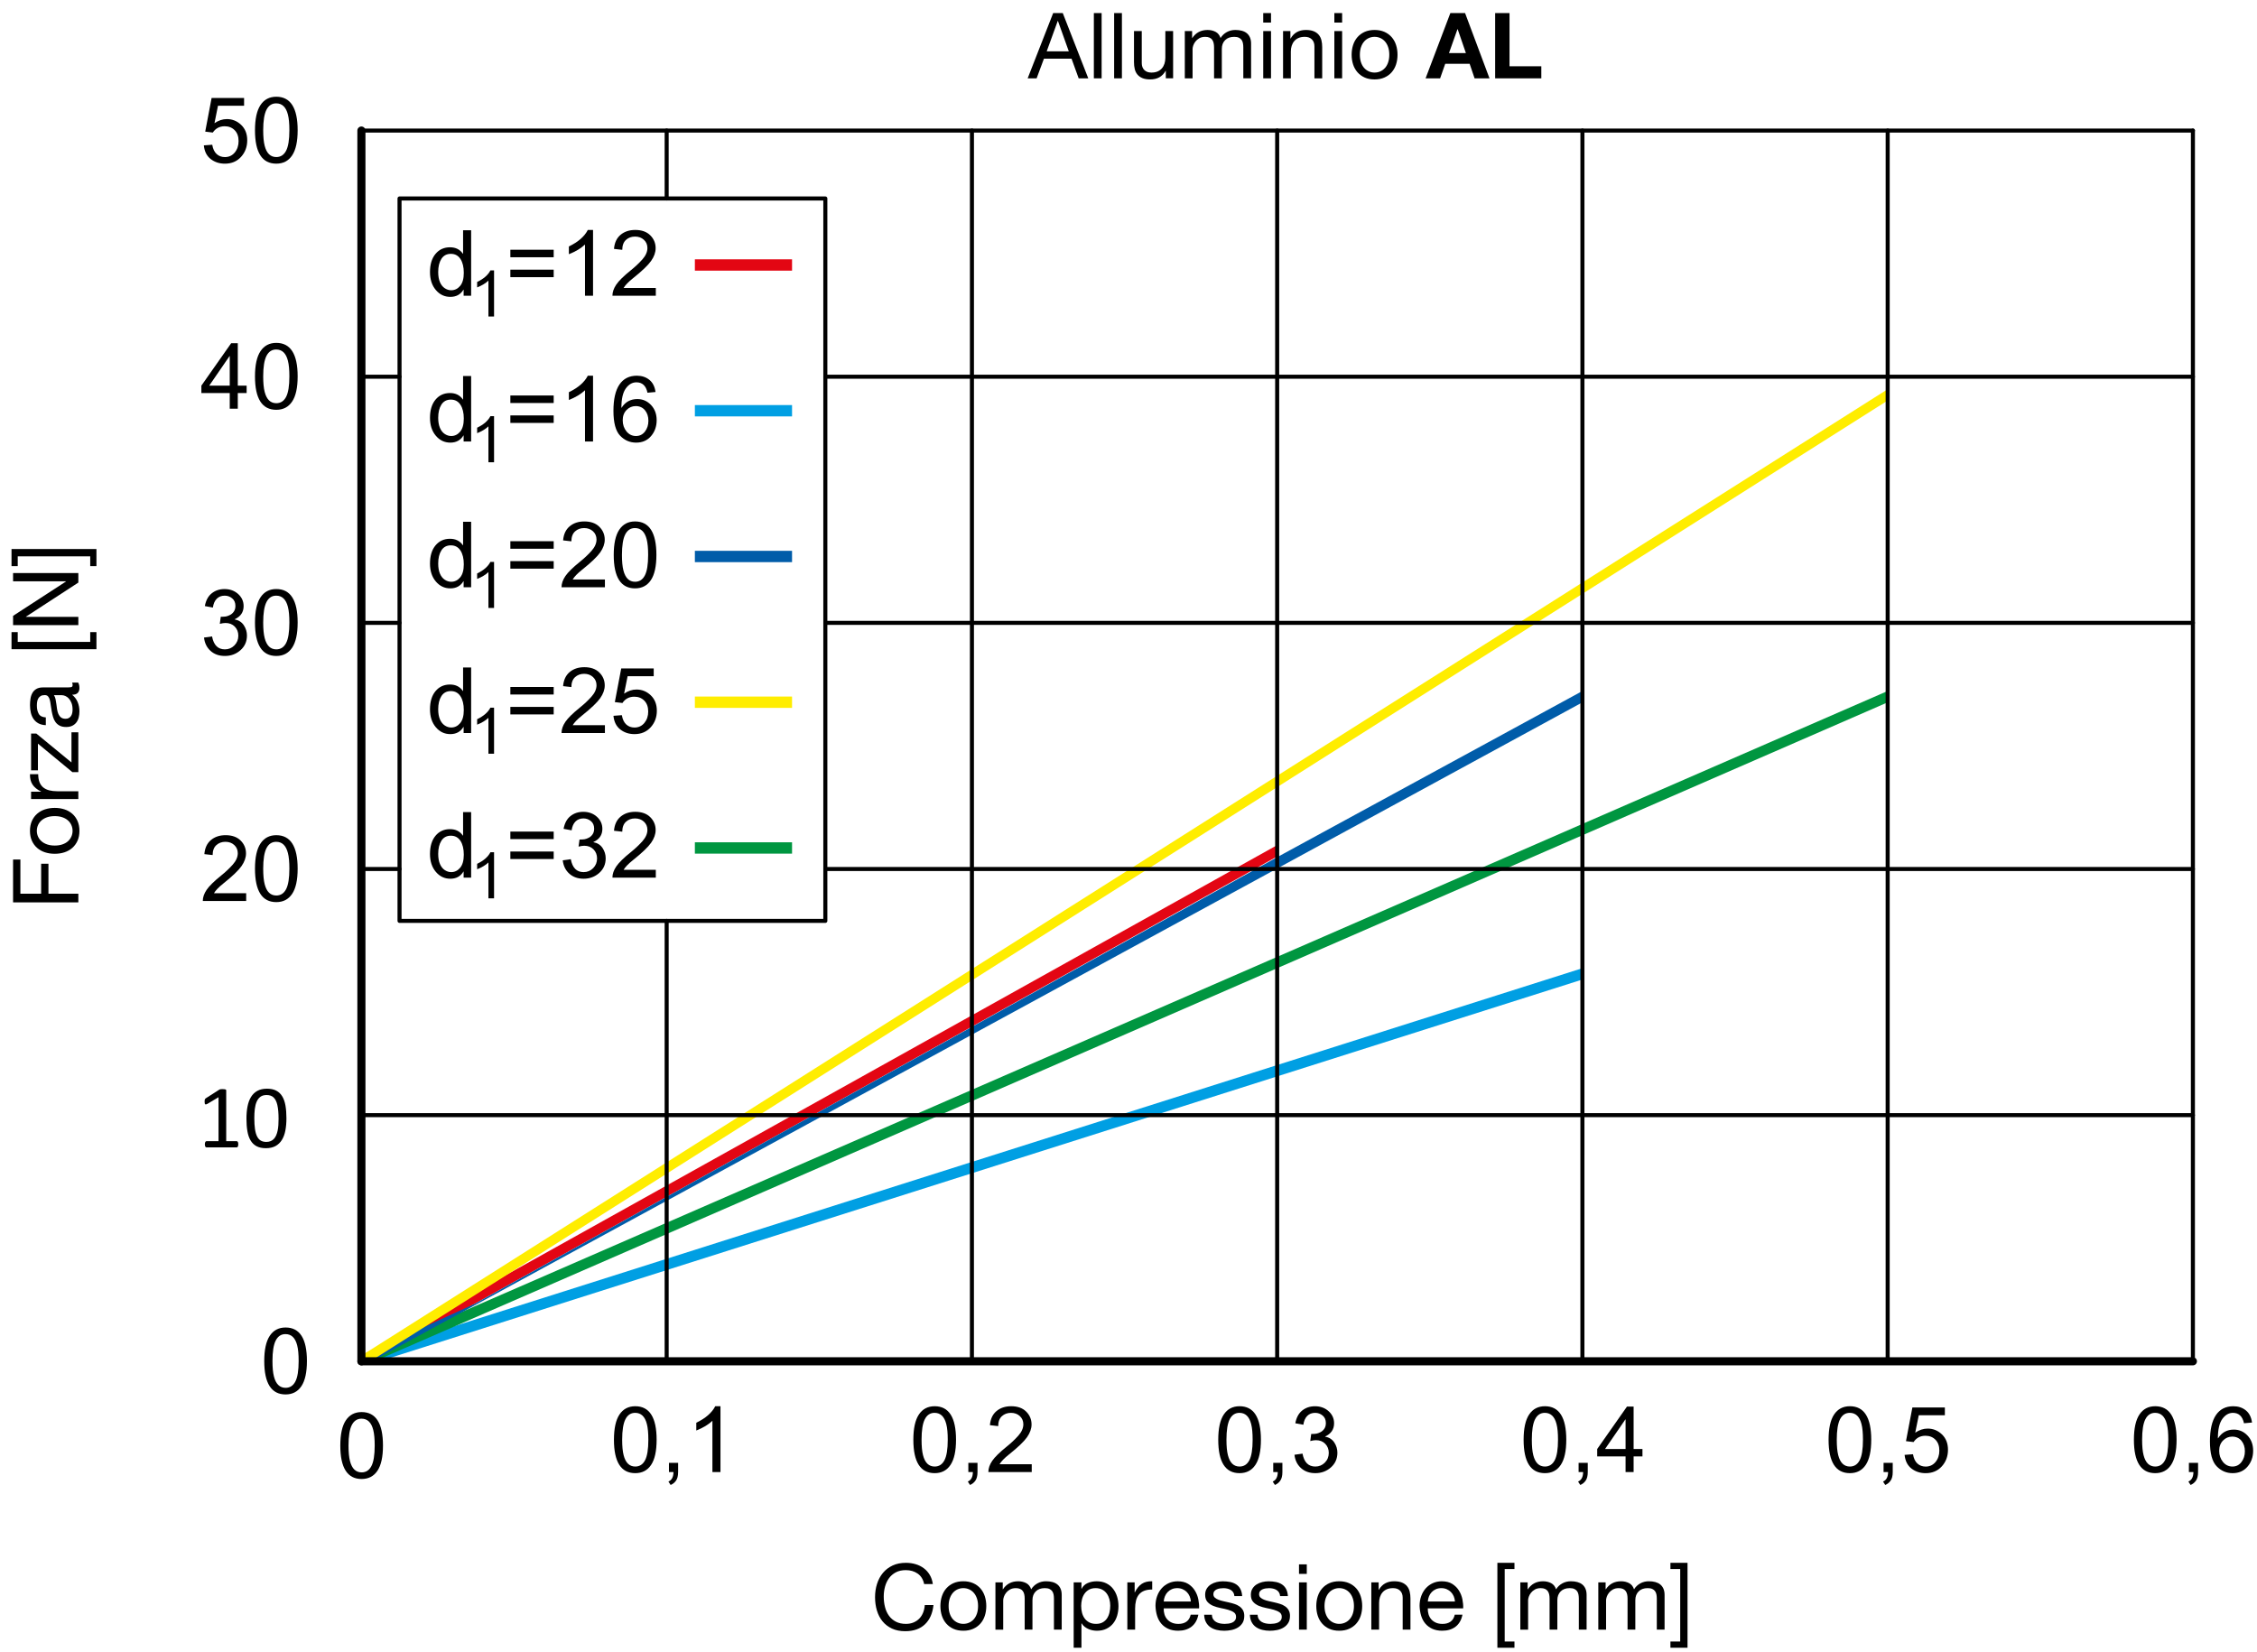 <?xml version="1.0" encoding="utf-8"?>
<!-- Generator: Adobe Illustrator 19.1.0, SVG Export Plug-In . SVG Version: 6.00 Build 0)  -->
<svg version="1.1" xmlns="http://www.w3.org/2000/svg" xmlns:xlink="http://www.w3.org/1999/xlink" x="0px" y="0px"
	 viewBox="0 0 197.521 144.612" enable-background="new 0 0 197.521 144.612" xml:space="preserve">
<g id="MD_x5F_5_x5F_COLOR_x5F_CB">
	<g id="LWPOLYLINE_2_">
		<rect x="60.812" y="35.452" fill="#009FE3" width="8.504" height="0.992"/>
	</g>
	<g id="LWPOLYLINE_11_">
		<polygon fill="#009FE3" points="33.191,119.143 31.628,119.143 31.628,118.647 138.484,84.737 138.484,85.729 		"/>
	</g>
</g>
<g id="MD_x5F_5_x5F_COLOR_x5F_RT">
	<g id="LWPOLYLINE_1_">
		<rect x="60.812" y="22.696" fill="#E30613" width="8.504" height="0.992"/>
	</g>
	<g id="LWPOLYLINE_8_">
		<polygon fill="#E30613" points="111.771,73.966 31.628,118.647 31.628,119.143 32.517,119.143 111.771,74.958 		"/>
	</g>
</g>
<g id="MD_x5F_5_x5F_COLOR_x5F_GN">
	<g id="LWPOLYLINE_5_">
		<rect x="60.812" y="73.719" fill="#009640" width="8.504" height="0.992"/>
	</g>
	<g id="LWPOLYLINE_9_">
		<polygon fill="#009640" points="32.767,119.143 31.628,119.143 31.628,118.647 165.197,60.478 165.197,61.471 		"/>
	</g>
</g>
<g id="MD_x5F_5_x5F_COLOR_x5F_DB">
	<g id="LWPOLYLINE_3_">
		<rect x="60.812" y="48.208" fill="#005CA9" width="8.504" height="0.992"/>
	</g>
	<g id="LWPOLYLINE_10_">
		<polygon fill="#005CA9" points="32.539,119.143 31.628,119.143 31.628,118.647 41.532,114.118 51.973,108.296 71.897,97.189 
			111.771,75.02 138.484,60.478 138.484,61.471 		"/>
	</g>
</g>
<g id="MD_x5F_5_x5F_COLOR_x5F_GE">
	<g id="LWPOLYLINE_4_">
		<rect x="60.812" y="60.963" fill="#FFED00" width="8.504" height="0.992"/>
	</g>
	<g id="LWPOLYLINE_7_">
		<polygon fill="#FFED00" points="31.628,119.143 32.411,119.143 165.197,35.057 165.197,34.065 31.628,118.647 		"/>
	</g>
</g>
<g id="MD_x5F_1_x5F_050">
	<g id="LINE">
		
			<line fill="none" stroke="#000000" stroke-width="0.709" stroke-linecap="round" stroke-linejoin="round" stroke-miterlimit="10" x1="191.911" y1="119.143" x2="31.628" y2="119.143"/>
	</g>
	<g id="LINE_1_">
		
			<line fill="none" stroke="#000000" stroke-width="0.709" stroke-linecap="round" stroke-linejoin="round" stroke-miterlimit="10" x1="31.628" y1="119.143" x2="31.628" y2="11.426"/>
	</g>
</g>
<g id="MD_x5F_1_x5F_025">
	<g id="LINE_2_">
		
			<line fill="none" stroke="#000000" stroke-width="0.354" stroke-linecap="round" stroke-linejoin="round" stroke-miterlimit="10" x1="31.628" y1="11.426" x2="191.913" y2="11.429"/>
	</g>
	<g id="LINE_3_">
		
			<line fill="none" stroke="#000000" stroke-width="0.354" stroke-linecap="round" stroke-linejoin="round" stroke-miterlimit="10" x1="72.229" y1="32.969" x2="191.913" y2="32.971"/>
	</g>
	<g id="LINE_4_">
		
			<line fill="none" stroke="#000000" stroke-width="0.354" stroke-linecap="round" stroke-linejoin="round" stroke-miterlimit="10" x1="72.229" y1="54.512" x2="191.913" y2="54.514"/>
	</g>
	<g id="LINE_5_">
		
			<line fill="none" stroke="#000000" stroke-width="0.354" stroke-linecap="round" stroke-linejoin="round" stroke-miterlimit="10" x1="31.628" y1="76.056" x2="34.965" y2="76.056"/>
	</g>
	<g id="LINE_6_">
		
			<line fill="none" stroke="#000000" stroke-width="0.354" stroke-linecap="round" stroke-linejoin="round" stroke-miterlimit="10" x1="72.229" y1="76.056" x2="191.912" y2="76.056"/>
	</g>
	<g id="LINE_7_">
		
			<line fill="none" stroke="#000000" stroke-width="0.354" stroke-linecap="round" stroke-linejoin="round" stroke-miterlimit="10" x1="31.628" y1="97.599" x2="191.912" y2="97.599"/>
	</g>
	<g id="LINE_8_">
		
			<line fill="none" stroke="#000000" stroke-width="0.354" stroke-linecap="round" stroke-linejoin="round" stroke-miterlimit="10" x1="58.342" y1="11.426" x2="58.342" y2="17.371"/>
	</g>
	<g id="LINE_9_">
		
			<line fill="none" stroke="#000000" stroke-width="0.354" stroke-linecap="round" stroke-linejoin="round" stroke-miterlimit="10" x1="58.342" y1="80.597" x2="58.342" y2="119.143"/>
	</g>
	<g id="LINE_10_">
		
			<line fill="none" stroke="#000000" stroke-width="0.354" stroke-linecap="round" stroke-linejoin="round" stroke-miterlimit="10" x1="85.059" y1="11.427" x2="85.057" y2="119.143"/>
	</g>
	<g id="LINE_11_">
		
			<line fill="none" stroke="#000000" stroke-width="0.354" stroke-linecap="round" stroke-linejoin="round" stroke-miterlimit="10" x1="165.2" y1="11.428" x2="165.198" y2="119.143"/>
	</g>
	<g id="LINE_12_">
		
			<line fill="none" stroke="#000000" stroke-width="0.354" stroke-linecap="round" stroke-linejoin="round" stroke-miterlimit="10" x1="31.628" y1="32.969" x2="34.965" y2="32.969"/>
	</g>
	<g id="LINE_13_">
		
			<line fill="none" stroke="#000000" stroke-width="0.354" stroke-linecap="round" stroke-linejoin="round" stroke-miterlimit="10" x1="31.628" y1="54.512" x2="34.965" y2="54.512"/>
	</g>
	<g id="LINE_14_">
		
			<line fill="none" stroke="#000000" stroke-width="0.354" stroke-linecap="round" stroke-linejoin="round" stroke-miterlimit="10" x1="111.771" y1="11.427" x2="111.771" y2="119.143"/>
	</g>
	<g id="LWPOLYLINE_6_">
		
			<rect x="34.965" y="17.371" fill="none" stroke="#000000" stroke-width="0.354" stroke-linecap="round" stroke-linejoin="round" stroke-miterlimit="10" width="37.264" height="63.226"/>
	</g>
	<g id="LINE_15_">
		
			<line fill="none" stroke="#000000" stroke-width="0.354" stroke-linecap="round" stroke-linejoin="round" stroke-miterlimit="10" x1="138.486" y1="11.428" x2="138.484" y2="119.143"/>
	</g>
	<g id="LINE_16_">
		
			<line fill="none" stroke="#000000" stroke-width="0.354" stroke-linecap="round" stroke-linejoin="round" stroke-miterlimit="10" x1="191.913" y1="11.429" x2="191.911" y2="119.143"/>
	</g>
</g>
<g id="MD_x5F_2_x5F_BEMASSUNG">
	<g id="MTEXT_1_">
		<g>
			<path d="M31.647,123.586c1.246,0,1.869,0.978,1.869,2.933c0,0.988-0.161,1.723-0.483,2.203c-0.322,0.481-0.784,0.722-1.386,0.722
				c-1.243,0-1.865-0.975-1.865-2.925c0-0.987,0.161-1.724,0.483-2.207C30.587,123.828,31.048,123.586,31.647,123.586z
				 M31.647,128.865c0.378,0,0.664-0.184,0.856-0.55s0.289-0.965,0.289-1.797c0-0.578-0.042-1.034-0.127-1.366
				c-0.084-0.332-0.212-0.58-0.383-0.743c-0.17-0.162-0.385-0.244-0.643-0.244c-0.378,0-0.662,0.187-0.852,0.56
				c-0.19,0.372-0.286,0.971-0.286,1.794c0,0.571,0.043,1.023,0.129,1.357c0.086,0.333,0.214,0.582,0.383,0.744
				C31.184,128.783,31.395,128.865,31.647,128.865z"/>
		</g>
	</g>
	<g id="MTEXT_2_">
		<g>
			<path d="M55.595,123.075c1.246,0,1.869,0.978,1.869,2.933c0,0.988-0.161,1.723-0.483,2.203c-0.322,0.481-0.784,0.722-1.386,0.722
				c-1.243,0-1.865-0.975-1.865-2.925c0-0.987,0.161-1.724,0.483-2.207C54.535,123.317,54.996,123.075,55.595,123.075z
				 M55.595,128.354c0.378,0,0.664-0.184,0.856-0.55s0.289-0.965,0.289-1.797c0-0.578-0.042-1.034-0.127-1.366
				c-0.084-0.332-0.212-0.58-0.383-0.743c-0.17-0.162-0.385-0.244-0.643-0.244c-0.378,0-0.662,0.187-0.852,0.56
				c-0.19,0.372-0.286,0.971-0.286,1.794c0,0.571,0.043,1.023,0.129,1.357c0.086,0.333,0.214,0.582,0.383,0.744
				C55.131,128.272,55.342,128.354,55.595,128.354z"/>
			<path d="M59.345,128.835c0,0.331-0.063,0.584-0.189,0.759c-0.126,0.175-0.282,0.298-0.467,0.371l-0.192-0.297
				c0.292-0.125,0.439-0.403,0.442-0.833h-0.395v-0.802h0.802V128.835z"/>
			<path d="M63.051,128.835h-0.704v-4.484c-0.352,0.333-0.822,0.616-1.411,0.849v-0.681c0.811-0.389,1.363-0.869,1.658-1.443h0.458
				V128.835z"/>
		</g>
	</g>
	<g id="MTEXT_3_">
		<g>
			<path d="M81.797,123.075c1.246,0,1.869,0.978,1.869,2.933c0,0.988-0.161,1.723-0.483,2.203c-0.321,0.481-0.784,0.722-1.386,0.722
				c-1.243,0-1.865-0.975-1.865-2.925c0-0.987,0.161-1.724,0.483-2.207C80.736,123.317,81.197,123.075,81.797,123.075z
				 M81.797,128.354c0.378,0,0.663-0.184,0.856-0.55c0.192-0.366,0.289-0.965,0.289-1.797c0-0.578-0.042-1.034-0.127-1.366
				s-0.213-0.58-0.384-0.743c-0.17-0.162-0.385-0.244-0.643-0.244c-0.378,0-0.662,0.187-0.853,0.56
				c-0.19,0.372-0.285,0.971-0.285,1.794c0,0.571,0.043,1.023,0.129,1.357c0.086,0.333,0.214,0.582,0.383,0.744
				C81.333,128.272,81.544,128.354,81.797,128.354z"/>
			<path d="M85.546,128.835c0,0.331-0.063,0.584-0.189,0.759s-0.282,0.298-0.467,0.371l-0.192-0.297
				c0.292-0.125,0.439-0.403,0.442-0.833h-0.396v-0.802h0.802V128.835z"/>
			<path d="M90.293,128.835h-3.797c0-0.323,0.112-0.65,0.338-0.981s0.647-0.745,1.266-1.243c0.378-0.303,0.715-0.62,1.012-0.952
				c0.298-0.332,0.446-0.667,0.446-1.003c0-0.289-0.103-0.528-0.307-0.718c-0.205-0.188-0.464-0.283-0.776-0.283
				c-0.315,0-0.58,0.098-0.794,0.291c-0.214,0.194-0.322,0.484-0.324,0.87l-0.724-0.082c0.044-0.537,0.235-0.947,0.573-1.231
				c0.337-0.284,0.766-0.427,1.284-0.427c0.563,0,1.001,0.156,1.315,0.468s0.472,0.688,0.472,1.128c0,0.367-0.133,0.739-0.397,1.116
				s-0.792,0.881-1.581,1.512c-0.415,0.331-0.689,0.616-0.825,0.855h2.819V128.835z"/>
		</g>
	</g>
	<g id="MTEXT_4_">
		<g>
			<path d="M108.479,123.075c1.246,0,1.87,0.978,1.87,2.933c0,0.988-0.161,1.723-0.483,2.203c-0.322,0.481-0.784,0.722-1.386,0.722
				c-1.243,0-1.865-0.975-1.865-2.925c0-0.987,0.161-1.724,0.483-2.207C107.419,123.317,107.879,123.075,108.479,123.075z
				 M108.479,128.354c0.378,0,0.664-0.184,0.856-0.55s0.289-0.965,0.289-1.797c0-0.578-0.042-1.034-0.127-1.366
				c-0.084-0.332-0.212-0.58-0.383-0.743c-0.17-0.162-0.385-0.244-0.643-0.244c-0.378,0-0.662,0.187-0.852,0.56
				c-0.19,0.372-0.286,0.971-0.286,1.794c0,0.571,0.043,1.023,0.129,1.357c0.086,0.333,0.214,0.582,0.383,0.744
				C108.015,128.272,108.226,128.354,108.479,128.354z"/>
			<path d="M112.229,128.835c0,0.331-0.063,0.584-0.189,0.759s-0.282,0.298-0.467,0.371l-0.192-0.297
				c0.292-0.125,0.439-0.403,0.442-0.833h-0.396v-0.802h0.802V128.835z"/>
			<path d="M115.967,125.734c0.354,0.067,0.622,0.239,0.803,0.515c0.182,0.274,0.272,0.573,0.272,0.896
				c0,0.521-0.19,0.95-0.569,1.285s-0.833,0.502-1.362,0.502c-0.506,0-0.923-0.147-1.251-0.441
				c-0.329-0.295-0.521-0.685-0.575-1.169l0.704-0.099c0.07,0.379,0.198,0.661,0.385,0.849s0.433,0.282,0.737,0.282
				c0.328,0,0.606-0.116,0.835-0.347c0.228-0.23,0.342-0.513,0.342-0.847c0-0.32-0.104-0.586-0.311-0.797
				c-0.208-0.212-0.478-0.317-0.812-0.317c-0.136,0-0.301,0.025-0.497,0.074l0.082-0.617c0.188,0,0.337-0.01,0.446-0.027
				c0.109-0.019,0.231-0.063,0.367-0.133s0.248-0.172,0.337-0.304c0.088-0.131,0.133-0.295,0.133-0.49
				c0-0.284-0.095-0.505-0.284-0.661c-0.188-0.156-0.407-0.234-0.654-0.234c-0.284,0-0.516,0.09-0.694,0.27
				s-0.291,0.437-0.338,0.771l-0.704-0.129c0.092-0.498,0.293-0.871,0.604-1.118c0.312-0.248,0.684-0.372,1.116-0.372
				c0.477,0,0.875,0.145,1.194,0.433s0.479,0.641,0.479,1.058c0,0.534-0.262,0.919-0.785,1.153V125.734z"/>
		</g>
	</g>
	<g id="MTEXT_5_">
		<g>
			<path d="M188.614,123.075c1.246,0,1.869,0.978,1.869,2.933c0,0.988-0.161,1.723-0.483,2.203
				c-0.321,0.481-0.784,0.722-1.386,0.722c-1.243,0-1.865-0.975-1.865-2.925c0-0.987,0.161-1.724,0.483-2.207
				C187.554,123.317,188.015,123.075,188.614,123.075z M188.614,128.354c0.378,0,0.663-0.184,0.856-0.55
				c0.192-0.366,0.289-0.965,0.289-1.797c0-0.578-0.042-1.034-0.127-1.366s-0.213-0.58-0.384-0.743
				c-0.17-0.162-0.385-0.244-0.643-0.244c-0.378,0-0.662,0.187-0.853,0.56c-0.19,0.372-0.285,0.971-0.285,1.794
				c0,0.571,0.043,1.023,0.129,1.357c0.086,0.333,0.214,0.582,0.383,0.744C188.15,128.272,188.361,128.354,188.614,128.354z"/>
			<path d="M192.363,128.835c0,0.331-0.063,0.584-0.189,0.759s-0.282,0.298-0.467,0.371l-0.192-0.297
				c0.292-0.125,0.439-0.403,0.442-0.833h-0.396v-0.802h0.802V128.835z"/>
			<path d="M194.115,125.879c0.323-0.506,0.783-0.759,1.38-0.759c0.47,0,0.868,0.174,1.196,0.521
				c0.329,0.347,0.493,0.79,0.493,1.329c0,0.545-0.164,1.009-0.491,1.391s-0.762,0.572-1.304,0.572c-0.55,0-1.019-0.203-1.405-0.609
				c-0.388-0.407-0.581-1.131-0.581-2.171c0-1.021,0.176-1.79,0.526-2.305s0.857-0.772,1.522-0.772c0.43,0,0.794,0.12,1.091,0.36
				c0.297,0.239,0.479,0.596,0.544,1.067l-0.704,0.063c-0.128-0.607-0.451-0.911-0.97-0.911c-0.359,0-0.669,0.179-0.927,0.536
				c-0.258,0.356-0.387,0.92-0.387,1.688H194.115z M195.374,128.354c0.323,0,0.585-0.131,0.786-0.392
				c0.2-0.261,0.301-0.576,0.301-0.946s-0.101-0.676-0.301-0.919c-0.201-0.242-0.471-0.363-0.81-0.363
				c-0.311,0-0.577,0.114-0.802,0.342c-0.224,0.229-0.336,0.529-0.336,0.901c0,0.381,0.11,0.705,0.33,0.974
				C194.764,128.22,195.04,128.354,195.374,128.354z"/>
		</g>
	</g>
	<g id="MTEXT_6_">
		<g>
			<path d="M20.852,100.153c0,0.049-0.004,0.091-0.012,0.125s-0.019,0.062-0.031,0.082c-0.013,0.021-0.028,0.036-0.045,0.045
				c-0.017,0.009-0.035,0.014-0.053,0.014h-2.643c-0.019,0-0.035-0.005-0.051-0.014c-0.016-0.009-0.031-0.024-0.045-0.045
				c-0.014-0.021-0.025-0.048-0.033-0.082s-0.012-0.076-0.012-0.125c0-0.047,0.004-0.088,0.012-0.121
				c0.008-0.034,0.018-0.063,0.029-0.084c0.012-0.022,0.026-0.039,0.043-0.051c0.017-0.013,0.036-0.019,0.057-0.019h1.056v-3.847
				l-0.978,0.582c-0.05,0.026-0.089,0.042-0.119,0.047c-0.03,0.006-0.054,0-0.073-0.018c-0.018-0.017-0.03-0.045-0.037-0.084
				c-0.006-0.039-0.01-0.088-0.01-0.148c0-0.044,0.002-0.082,0.006-0.113s0.01-0.058,0.018-0.078s0.019-0.039,0.033-0.055
				c0.015-0.016,0.033-0.031,0.057-0.047l1.165-0.747c0.01-0.008,0.023-0.014,0.039-0.02c0.016-0.005,0.035-0.01,0.059-0.016
				c0.023-0.005,0.051-0.008,0.082-0.01c0.031-0.001,0.07-0.002,0.117-0.002c0.063,0,0.115,0.003,0.157,0.008
				c0.042,0.006,0.074,0.013,0.098,0.021c0.023,0.01,0.039,0.021,0.047,0.035c0.008,0.015,0.012,0.029,0.012,0.045v4.445h0.915
				c0.021,0,0.04,0.006,0.059,0.019c0.018,0.012,0.033,0.028,0.045,0.051c0.012,0.021,0.021,0.05,0.027,0.084
				C20.849,100.065,20.852,100.106,20.852,100.153z"/>
			<path d="M25.067,97.878c0,0.388-0.031,0.742-0.092,1.063c-0.061,0.32-0.163,0.596-0.305,0.826
				c-0.142,0.231-0.328,0.409-0.557,0.536c-0.229,0.126-0.512,0.189-0.848,0.189c-0.318,0-0.586-0.057-0.804-0.17
				s-0.393-0.28-0.526-0.501c-0.133-0.22-0.228-0.491-0.283-0.813c-0.056-0.322-0.084-0.691-0.084-1.108
				c0-0.386,0.031-0.74,0.094-1.062c0.063-0.322,0.164-0.599,0.305-0.829c0.141-0.23,0.326-0.409,0.555-0.536
				c0.229-0.126,0.511-0.189,0.845-0.189c0.321,0,0.59,0.057,0.808,0.17c0.217,0.113,0.393,0.28,0.526,0.501
				c0.133,0.22,0.227,0.491,0.283,0.813C25.039,97.091,25.067,97.461,25.067,97.878z M24.379,97.925
				c0-0.253-0.009-0.479-0.027-0.681c-0.019-0.201-0.045-0.378-0.08-0.532c-0.035-0.153-0.081-0.285-0.137-0.396
				c-0.056-0.11-0.123-0.202-0.201-0.273c-0.078-0.072-0.167-0.124-0.268-0.156c-0.101-0.033-0.213-0.049-0.338-0.049
				c-0.222,0-0.401,0.052-0.54,0.156s-0.247,0.247-0.327,0.43s-0.133,0.396-0.162,0.642s-0.043,0.508-0.043,0.79
				c0,0.378,0.02,0.699,0.059,0.963c0.039,0.265,0.101,0.48,0.186,0.647c0.085,0.167,0.193,0.288,0.325,0.363
				c0.131,0.076,0.291,0.114,0.479,0.114c0.146,0,0.274-0.023,0.385-0.071c0.11-0.047,0.206-0.113,0.285-0.201
				c0.08-0.087,0.146-0.192,0.198-0.314c0.052-0.122,0.094-0.258,0.125-0.406c0.031-0.149,0.053-0.31,0.064-0.483
				C24.373,98.293,24.379,98.112,24.379,97.925z"/>
		</g>
	</g>
	<g id="MTEXT_7_">
		<g>
			<path d="M21.545,78.856h-3.797c0-0.323,0.113-0.65,0.338-0.981s0.647-0.745,1.265-1.243c0.378-0.303,0.715-0.62,1.012-0.952
				c0.297-0.332,0.446-0.667,0.446-1.003c0-0.289-0.102-0.528-0.307-0.718c-0.205-0.188-0.463-0.283-0.776-0.283
				c-0.315,0-0.58,0.098-0.793,0.291c-0.214,0.194-0.322,0.484-0.325,0.87l-0.723-0.082c0.044-0.537,0.235-0.947,0.573-1.231
				c0.337-0.284,0.766-0.427,1.284-0.427c0.563,0,1.001,0.156,1.316,0.468c0.314,0.312,0.471,0.688,0.471,1.128
				c0,0.367-0.132,0.739-0.397,1.116s-0.792,0.881-1.582,1.512c-0.415,0.331-0.689,0.616-0.825,0.855h2.819V78.856z"/>
			<path d="M24.18,73.097c1.246,0,1.869,0.978,1.869,2.933c0,0.988-0.161,1.723-0.483,2.203c-0.322,0.481-0.784,0.722-1.386,0.722
				c-1.243,0-1.865-0.975-1.865-2.925c0-0.987,0.161-1.724,0.483-2.207C23.12,73.339,23.581,73.097,24.18,73.097z M24.18,78.376
				c0.378,0,0.664-0.184,0.856-0.55s0.289-0.965,0.289-1.797c0-0.578-0.042-1.034-0.127-1.366c-0.084-0.332-0.212-0.58-0.383-0.743
				c-0.17-0.162-0.385-0.244-0.643-0.244c-0.378,0-0.662,0.187-0.852,0.56c-0.19,0.372-0.286,0.971-0.286,1.794
				c0,0.571,0.043,1.023,0.129,1.357c0.086,0.333,0.214,0.582,0.383,0.744C23.716,78.294,23.927,78.376,24.18,78.376z"/>
		</g>
	</g>
	<g id="MTEXT_8_">
		<g>
			<path d="M20.537,54.212c0.354,0.067,0.622,0.239,0.803,0.515c0.181,0.274,0.272,0.573,0.272,0.896c0,0.521-0.19,0.95-0.569,1.285
				c-0.379,0.335-0.833,0.502-1.363,0.502c-0.506,0-0.923-0.147-1.251-0.441c-0.329-0.295-0.52-0.685-0.575-1.169l0.704-0.099
				c0.07,0.379,0.199,0.661,0.385,0.849c0.186,0.188,0.432,0.282,0.737,0.282c0.329,0,0.607-0.116,0.835-0.347
				s0.342-0.513,0.342-0.847c0-0.32-0.104-0.586-0.311-0.797c-0.208-0.212-0.478-0.317-0.812-0.317
				c-0.135,0-0.301,0.025-0.497,0.074l0.082-0.617c0.188,0,0.336-0.01,0.446-0.027c0.11-0.019,0.232-0.063,0.368-0.133
				s0.248-0.172,0.336-0.304c0.088-0.131,0.133-0.295,0.133-0.49c0-0.284-0.095-0.505-0.284-0.661s-0.407-0.234-0.655-0.234
				c-0.284,0-0.516,0.09-0.694,0.27c-0.179,0.18-0.292,0.437-0.338,0.771l-0.704-0.129c0.091-0.498,0.292-0.871,0.604-1.118
				c0.312-0.248,0.684-0.372,1.116-0.372c0.477,0,0.875,0.145,1.194,0.433s0.479,0.641,0.479,1.058c0,0.534-0.262,0.919-0.786,1.153
				V54.212z"/>
			<path d="M24.18,51.553c1.246,0,1.869,0.978,1.869,2.933c0,0.988-0.161,1.723-0.483,2.203c-0.322,0.481-0.784,0.722-1.386,0.722
				c-1.243,0-1.865-0.975-1.865-2.925c0-0.987,0.161-1.724,0.483-2.207C23.12,51.795,23.581,51.553,24.18,51.553z M24.18,56.833
				c0.378,0,0.664-0.184,0.856-0.55s0.289-0.965,0.289-1.797c0-0.578-0.042-1.034-0.127-1.366c-0.084-0.332-0.212-0.58-0.383-0.743
				c-0.17-0.162-0.385-0.244-0.643-0.244c-0.378,0-0.662,0.187-0.852,0.56c-0.19,0.372-0.286,0.971-0.286,1.794
				c0,0.571,0.043,1.023,0.129,1.357c0.086,0.333,0.214,0.582,0.383,0.744C23.716,56.75,23.927,56.833,24.18,56.833z"/>
		</g>
	</g>
	<g id="MTEXT_9_">
		<g>
			<path d="M21.584,34.401H20.81v1.368h-0.704v-1.368h-2.483v-0.649l2.608-3.714h0.579v3.714h0.774V34.401z M20.106,33.751v-2.588
				h-0.016l-1.779,2.588H20.106z"/>
			<path d="M24.18,30.009c1.246,0,1.869,0.978,1.869,2.933c0,0.988-0.161,1.723-0.483,2.203c-0.322,0.481-0.784,0.722-1.386,0.722
				c-1.243,0-1.865-0.975-1.865-2.925c0-0.987,0.161-1.724,0.483-2.207C23.12,30.251,23.581,30.009,24.18,30.009z M24.18,35.289
				c0.378,0,0.664-0.184,0.856-0.55s0.289-0.965,0.289-1.797c0-0.578-0.042-1.034-0.127-1.366c-0.084-0.332-0.212-0.58-0.383-0.743
				c-0.17-0.162-0.385-0.244-0.643-0.244c-0.378,0-0.662,0.187-0.852,0.56c-0.19,0.372-0.286,0.971-0.286,1.794
				c0,0.571,0.043,1.023,0.129,1.357c0.086,0.333,0.214,0.582,0.383,0.744C23.716,35.207,23.927,35.289,24.18,35.289z"/>
		</g>
	</g>
	<g id="MTEXT_10_">
		<g>
			<path d="M18.769,10.782c0.35-0.24,0.712-0.36,1.087-0.36c0.477,0,0.893,0.169,1.248,0.507s0.532,0.788,0.532,1.351
				c0,0.568-0.18,1.052-0.54,1.449s-0.832,0.596-1.416,0.596c-0.477,0-0.89-0.135-1.239-0.404c-0.35-0.271-0.55-0.67-0.602-1.198
				l0.735-0.055c0.06,0.362,0.188,0.632,0.383,0.811c0.195,0.179,0.437,0.269,0.723,0.269c0.357,0,0.646-0.136,0.868-0.405
				c0.221-0.27,0.332-0.602,0.332-0.995c0-0.401-0.113-0.718-0.34-0.95c-0.227-0.231-0.519-0.348-0.876-0.348
				c-0.451,0-0.797,0.184-1.04,0.551L17.96,11.52l0.559-2.947h2.842v0.68h-2.283L18.769,10.782z"/>
			<path d="M24.18,8.466c1.246,0,1.869,0.978,1.869,2.933c0,0.988-0.161,1.723-0.483,2.203c-0.322,0.481-0.784,0.722-1.386,0.722
				c-1.243,0-1.865-0.975-1.865-2.925c0-0.987,0.161-1.724,0.483-2.207C23.12,8.708,23.581,8.466,24.18,8.466z M24.18,13.746
				c0.378,0,0.664-0.184,0.856-0.55s0.289-0.965,0.289-1.797c0-0.578-0.042-1.034-0.127-1.366c-0.084-0.332-0.212-0.58-0.383-0.743
				c-0.17-0.162-0.385-0.244-0.643-0.244c-0.378,0-0.662,0.187-0.852,0.56c-0.19,0.372-0.286,0.971-0.286,1.794
				c0,0.571,0.043,1.023,0.129,1.357c0.086,0.333,0.214,0.582,0.383,0.744C23.716,13.664,23.927,13.746,24.18,13.746z"/>
		</g>
	</g>
	<g id="MTEXT_11_">
		<g>
			<path d="M24.991,116.185c1.246,0,1.869,0.977,1.869,2.932c0,0.988-0.161,1.723-0.483,2.203c-0.322,0.482-0.784,0.723-1.386,0.723
				c-1.243,0-1.865-0.975-1.865-2.926c0-0.986,0.161-1.723,0.483-2.207C23.931,116.427,24.392,116.185,24.991,116.185z
				 M24.991,121.464c0.378,0,0.664-0.184,0.856-0.551c0.193-0.365,0.289-0.965,0.289-1.797c0-0.578-0.042-1.033-0.127-1.365
				c-0.084-0.332-0.212-0.58-0.383-0.744c-0.17-0.162-0.385-0.244-0.643-0.244c-0.378,0-0.662,0.188-0.852,0.561
				c-0.19,0.371-0.286,0.971-0.286,1.793c0,0.572,0.043,1.023,0.129,1.357s0.214,0.582,0.383,0.744
				C24.527,121.382,24.738,121.464,24.991,121.464z"/>
		</g>
	</g>
	<g id="MTEXT_13_">
		<g>
			<path d="M161.892,123.075c1.246,0,1.869,0.978,1.869,2.933c0,0.988-0.161,1.723-0.482,2.203
				c-0.322,0.481-0.784,0.722-1.387,0.722c-1.243,0-1.864-0.975-1.864-2.925c0-0.987,0.16-1.724,0.482-2.207
				S161.292,123.075,161.892,123.075z M161.892,128.354c0.378,0,0.664-0.184,0.856-0.55c0.193-0.366,0.289-0.965,0.289-1.797
				c0-0.578-0.042-1.034-0.127-1.366c-0.084-0.332-0.212-0.58-0.383-0.743c-0.171-0.162-0.385-0.244-0.644-0.244
				c-0.378,0-0.662,0.187-0.852,0.56c-0.19,0.372-0.286,0.971-0.286,1.794c0,0.571,0.043,1.023,0.129,1.357
				c0.086,0.333,0.214,0.582,0.384,0.744C161.428,128.272,161.639,128.354,161.892,128.354z"/>
			<path d="M165.642,128.835c0,0.331-0.063,0.584-0.189,0.759c-0.127,0.175-0.282,0.298-0.468,0.371l-0.191-0.297
				c0.292-0.125,0.439-0.403,0.441-0.833h-0.395v-0.802h0.802V128.835z"/>
			<path d="M167.611,125.391c0.35-0.24,0.712-0.36,1.087-0.36c0.478,0,0.894,0.169,1.248,0.507s0.531,0.788,0.531,1.351
				c0,0.568-0.18,1.052-0.539,1.449c-0.36,0.397-0.832,0.596-1.416,0.596c-0.477,0-0.89-0.135-1.239-0.404
				c-0.35-0.271-0.55-0.67-0.602-1.198l0.734-0.055c0.061,0.362,0.188,0.632,0.384,0.811c0.195,0.179,0.437,0.269,0.723,0.269
				c0.357,0,0.646-0.136,0.868-0.405s0.332-0.602,0.332-0.995c0-0.401-0.113-0.718-0.34-0.95c-0.227-0.231-0.519-0.348-0.876-0.348
				c-0.45,0-0.797,0.184-1.04,0.551l-0.664-0.078l0.559-2.947h2.843v0.68h-2.283L167.611,125.391z"/>
		</g>
	</g>
	<g id="MTEXT_14_">
		<g>
			<path d="M41.231,25.885h-0.657v-0.528h-0.016c-0.253,0.418-0.635,0.626-1.146,0.626c-0.508,0-0.933-0.201-1.272-0.604
				c-0.34-0.403-0.51-0.925-0.51-1.566c0-0.67,0.16-1.199,0.48-1.587c0.321-0.389,0.745-0.583,1.271-0.583
				c0.495,0,0.872,0.189,1.13,0.566h0.016v-2.056h0.704V25.885z M39.487,25.404c0.308,0,0.568-0.127,0.782-0.38
				c0.213-0.253,0.32-0.636,0.32-1.149c0-0.506-0.098-0.908-0.293-1.208c-0.196-0.3-0.476-0.45-0.841-0.45s-0.641,0.147-0.827,0.44
				c-0.186,0.293-0.279,0.679-0.279,1.155c0,0.344,0.05,0.636,0.15,0.874c0.101,0.238,0.241,0.418,0.42,0.537
				C39.1,25.344,39.289,25.404,39.487,25.404z"/>
		</g>
		<g>
			<path d="M43.237,27.7h-0.493v-3.14c-0.247,0.234-0.576,0.432-0.988,0.595v-0.477c0.568-0.271,0.955-0.608,1.161-1.01h0.32V27.7z"
				/>
		</g>
		<g>
			<path d="M48.456,22.515h-3.792v-0.657h3.792V22.515z M48.456,24.258h-3.792v-0.656h3.792V24.258z"/>
			<path d="M51.9,25.885h-0.704v-4.484c-0.352,0.333-0.822,0.616-1.411,0.848v-0.68c0.811-0.389,1.363-0.869,1.658-1.443H51.9
				V25.885z"/>
			<path d="M57.394,25.885h-3.797c0-0.323,0.113-0.65,0.338-0.981s0.647-0.745,1.265-1.243c0.378-0.303,0.715-0.62,1.013-0.952
				c0.297-0.332,0.445-0.667,0.445-1.003c0-0.289-0.102-0.528-0.307-0.718c-0.205-0.188-0.463-0.283-0.776-0.283
				c-0.315,0-0.58,0.097-0.793,0.291c-0.214,0.194-0.322,0.484-0.325,0.87l-0.723-0.082c0.044-0.537,0.235-0.947,0.573-1.231
				c0.337-0.284,0.766-0.427,1.284-0.427c0.563,0,1.002,0.156,1.316,0.468s0.471,0.688,0.471,1.128c0,0.367-0.132,0.739-0.397,1.116
				s-0.792,0.881-1.582,1.512c-0.415,0.331-0.689,0.616-0.825,0.855h2.819V25.885z"/>
		</g>
	</g>
	<g id="MTEXT_15_">
		<g>
			<path d="M41.231,38.641h-0.657v-0.528h-0.016c-0.253,0.418-0.635,0.626-1.146,0.626c-0.508,0-0.933-0.201-1.272-0.604
				c-0.34-0.403-0.51-0.925-0.51-1.566c0-0.67,0.16-1.199,0.48-1.587c0.321-0.389,0.745-0.583,1.271-0.583
				c0.495,0,0.872,0.189,1.13,0.566h0.016V32.91h0.704V38.641z M39.487,38.161c0.308,0,0.568-0.127,0.782-0.38
				c0.213-0.253,0.32-0.636,0.32-1.149c0-0.506-0.098-0.908-0.293-1.208c-0.196-0.3-0.476-0.45-0.841-0.45s-0.641,0.147-0.827,0.44
				c-0.186,0.293-0.279,0.679-0.279,1.155c0,0.344,0.05,0.636,0.15,0.874c0.101,0.238,0.241,0.418,0.42,0.537
				C39.1,38.1,39.289,38.161,39.487,38.161z"/>
		</g>
		<g>
			<path d="M43.237,40.456h-0.493v-3.14c-0.247,0.234-0.576,0.432-0.988,0.595v-0.477c0.568-0.271,0.955-0.608,1.161-1.01h0.32
				V40.456z"/>
		</g>
		<g>
			<path d="M48.456,35.271h-3.792v-0.657h3.792V35.271z M48.456,37.014h-3.792v-0.656h3.792V37.014z"/>
			<path d="M51.9,38.641h-0.704v-4.484c-0.352,0.333-0.822,0.616-1.411,0.848v-0.68c0.811-0.389,1.363-0.869,1.658-1.443H51.9
				V38.641z"/>
			<path d="M54.399,35.685c0.323-0.506,0.783-0.759,1.38-0.759c0.469,0,0.868,0.174,1.196,0.521s0.493,0.79,0.493,1.329
				c0,0.545-0.164,1.009-0.491,1.391s-0.762,0.572-1.304,0.572c-0.55,0-1.019-0.203-1.406-0.609
				c-0.387-0.407-0.581-1.131-0.581-2.171c0-1.021,0.175-1.79,0.526-2.305s0.858-0.772,1.523-0.772c0.43,0,0.793,0.12,1.091,0.36
				c0.297,0.239,0.478,0.596,0.543,1.067l-0.704,0.063c-0.127-0.607-0.451-0.911-0.969-0.911c-0.36,0-0.669,0.179-0.927,0.535
				c-0.258,0.357-0.387,0.921-0.387,1.689H54.399z M55.658,38.161c0.323,0,0.585-0.131,0.786-0.392s0.301-0.576,0.301-0.946
				s-0.101-0.676-0.301-0.919c-0.201-0.242-0.471-0.363-0.81-0.363c-0.31,0-0.577,0.114-0.801,0.342
				c-0.224,0.229-0.336,0.529-0.336,0.901c0,0.381,0.11,0.705,0.331,0.974S55.324,38.161,55.658,38.161z"/>
		</g>
	</g>
	<g id="MTEXT_16_">
		<g>
			<path d="M41.231,51.397h-0.657v-0.528h-0.016c-0.253,0.418-0.635,0.626-1.146,0.626c-0.508,0-0.933-0.201-1.272-0.604
				c-0.34-0.403-0.51-0.925-0.51-1.566c0-0.67,0.16-1.199,0.48-1.587c0.321-0.389,0.745-0.583,1.271-0.583
				c0.495,0,0.872,0.189,1.13,0.566h0.016v-2.056h0.704V51.397z M39.487,50.917c0.308,0,0.568-0.127,0.782-0.38
				c0.213-0.253,0.32-0.636,0.32-1.149c0-0.506-0.098-0.908-0.293-1.208c-0.196-0.3-0.476-0.45-0.841-0.45s-0.641,0.147-0.827,0.44
				c-0.186,0.293-0.279,0.679-0.279,1.155c0,0.344,0.05,0.636,0.15,0.874c0.101,0.238,0.241,0.418,0.42,0.537
				C39.1,50.856,39.289,50.917,39.487,50.917z"/>
		</g>
		<g>
			<path d="M43.237,53.212h-0.493v-3.14c-0.247,0.234-0.576,0.432-0.988,0.595V50.19c0.568-0.271,0.955-0.608,1.161-1.01h0.32
				V53.212z"/>
		</g>
		<g>
			<path d="M48.456,48.027h-3.792V47.37h3.792V48.027z M48.456,49.77h-3.792v-0.656h3.792V49.77z"/>
			<path d="M52.94,51.397h-3.797c0-0.323,0.113-0.65,0.338-0.981s0.647-0.745,1.265-1.243c0.378-0.303,0.715-0.62,1.013-0.952
				c0.297-0.332,0.445-0.667,0.445-1.003c0-0.289-0.102-0.528-0.307-0.718c-0.205-0.188-0.463-0.283-0.776-0.283
				c-0.315,0-0.58,0.097-0.793,0.291c-0.214,0.194-0.322,0.484-0.325,0.87l-0.723-0.082c0.044-0.537,0.235-0.947,0.573-1.231
				c0.337-0.284,0.766-0.427,1.284-0.427c0.563,0,1.002,0.156,1.316,0.468s0.471,0.688,0.471,1.128c0,0.367-0.132,0.739-0.397,1.116
				s-0.792,0.881-1.582,1.512c-0.415,0.331-0.689,0.616-0.825,0.855h2.819V51.397z"/>
			<path d="M55.576,45.637c1.246,0,1.869,0.978,1.869,2.933c0,0.988-0.161,1.723-0.483,2.203c-0.322,0.481-0.784,0.722-1.386,0.722
				c-1.243,0-1.865-0.975-1.865-2.925c0-0.987,0.161-1.724,0.483-2.207C54.516,45.879,54.976,45.637,55.576,45.637z M55.576,50.917
				c0.378,0,0.664-0.184,0.856-0.55s0.29-0.965,0.29-1.797c0-0.578-0.042-1.034-0.127-1.366c-0.084-0.332-0.212-0.58-0.383-0.743
				c-0.171-0.163-0.385-0.244-0.644-0.244c-0.378,0-0.662,0.187-0.852,0.559c-0.19,0.373-0.286,0.972-0.286,1.795
				c0,0.571,0.043,1.023,0.129,1.357c0.086,0.333,0.214,0.582,0.383,0.744C55.112,50.834,55.323,50.917,55.576,50.917z"/>
		</g>
	</g>
	<g id="MTEXT_17_">
		<g>
			<path d="M41.231,64.153h-0.657v-0.528h-0.016c-0.253,0.418-0.635,0.626-1.146,0.626c-0.508,0-0.933-0.201-1.272-0.604
				c-0.34-0.403-0.51-0.925-0.51-1.566c0-0.67,0.16-1.199,0.48-1.587c0.321-0.389,0.745-0.583,1.271-0.583
				c0.495,0,0.872,0.189,1.13,0.566h0.016v-2.056h0.704V64.153z M39.487,63.672c0.308,0,0.568-0.127,0.782-0.38
				c0.213-0.253,0.32-0.636,0.32-1.149c0-0.506-0.098-0.908-0.293-1.208c-0.196-0.3-0.476-0.45-0.841-0.45s-0.641,0.147-0.827,0.44
				c-0.186,0.293-0.279,0.679-0.279,1.155c0,0.344,0.05,0.636,0.15,0.874c0.101,0.238,0.241,0.418,0.42,0.537
				C39.1,63.612,39.289,63.672,39.487,63.672z"/>
		</g>
		<g>
			<path d="M43.237,65.968h-0.493v-3.14c-0.247,0.234-0.576,0.432-0.988,0.595v-0.477c0.568-0.271,0.955-0.608,1.161-1.01h0.32
				V65.968z"/>
		</g>
		<g>
			<path d="M48.456,60.783h-3.792v-0.657h3.792V60.783z M48.456,62.526h-3.792V61.87h3.792V62.526z"/>
			<path d="M52.94,64.153h-3.797c0-0.323,0.113-0.65,0.338-0.981s0.647-0.745,1.265-1.243c0.378-0.303,0.715-0.62,1.013-0.952
				c0.297-0.332,0.445-0.667,0.445-1.003c0-0.289-0.102-0.528-0.307-0.718c-0.205-0.188-0.463-0.283-0.776-0.283
				c-0.315,0-0.58,0.097-0.793,0.291c-0.214,0.194-0.322,0.484-0.325,0.87l-0.723-0.082c0.044-0.537,0.235-0.947,0.573-1.231
				c0.337-0.284,0.766-0.427,1.284-0.427c0.563,0,1.002,0.156,1.316,0.468s0.471,0.688,0.471,1.128c0,0.367-0.132,0.739-0.397,1.116
				s-0.792,0.881-1.582,1.512c-0.415,0.331-0.689,0.616-0.825,0.855h2.819V64.153z"/>
			<path d="M54.618,60.708c0.35-0.24,0.712-0.36,1.087-0.36c0.477,0,0.893,0.169,1.247,0.507c0.354,0.337,0.532,0.788,0.532,1.351
				c0,0.568-0.18,1.052-0.54,1.449s-0.832,0.596-1.416,0.596c-0.477,0-0.89-0.135-1.239-0.404c-0.35-0.271-0.55-0.67-0.602-1.198
				l0.735-0.056c0.06,0.363,0.188,0.633,0.383,0.812c0.195,0.179,0.437,0.269,0.723,0.269c0.357,0,0.646-0.136,0.868-0.405
				s0.333-0.602,0.333-0.995c0-0.401-0.114-0.718-0.34-0.95c-0.227-0.231-0.519-0.348-0.876-0.348c-0.451,0-0.797,0.184-1.04,0.551
				l-0.665-0.078l0.559-2.948h2.843v0.681h-2.284L54.618,60.708z"/>
		</g>
	</g>
	<g id="MTEXT_18_">
		<g>
			<path d="M41.231,76.81h-0.657v-0.528h-0.016c-0.253,0.418-0.635,0.626-1.146,0.626c-0.508,0-0.933-0.201-1.272-0.604
				c-0.34-0.403-0.51-0.925-0.51-1.566c0-0.67,0.16-1.199,0.48-1.587c0.321-0.389,0.745-0.583,1.271-0.583
				c0.495,0,0.872,0.189,1.13,0.566h0.016v-2.056h0.704V76.81z M39.487,76.329c0.308,0,0.568-0.127,0.782-0.38
				c0.213-0.253,0.32-0.636,0.32-1.149c0-0.506-0.098-0.908-0.293-1.208c-0.196-0.3-0.476-0.45-0.841-0.45s-0.641,0.147-0.827,0.44
				c-0.186,0.293-0.279,0.679-0.279,1.155c0,0.344,0.05,0.636,0.15,0.874c0.101,0.238,0.241,0.418,0.42,0.537
				C39.1,76.269,39.289,76.329,39.487,76.329z"/>
		</g>
		<g>
			<path d="M43.237,78.624h-0.493v-3.139c-0.247,0.234-0.576,0.432-0.988,0.594v-0.477c0.568-0.271,0.955-0.607,1.161-1.01h0.32
				V78.624z"/>
		</g>
		<g>
			<path d="M48.456,73.439h-3.792v-0.657h3.792V73.439z M48.456,75.183h-3.792v-0.656h3.792V75.183z"/>
			<path d="M51.932,73.709c0.354,0.067,0.622,0.239,0.803,0.514c0.181,0.275,0.272,0.574,0.272,0.897
				c0,0.521-0.189,0.95-0.569,1.285s-0.833,0.502-1.363,0.502c-0.505,0-0.923-0.147-1.251-0.441
				c-0.329-0.295-0.52-0.685-0.575-1.169l0.704-0.099c0.07,0.378,0.199,0.661,0.385,0.849c0.186,0.188,0.432,0.282,0.737,0.282
				c0.329,0,0.607-0.116,0.835-0.347s0.342-0.513,0.342-0.847c0-0.32-0.104-0.586-0.311-0.797c-0.207-0.212-0.478-0.317-0.812-0.317
				c-0.135,0-0.301,0.025-0.497,0.074l0.083-0.617c0.188,0,0.336-0.01,0.445-0.027c0.11-0.019,0.232-0.063,0.368-0.133
				s0.248-0.172,0.336-0.304c0.088-0.131,0.133-0.295,0.133-0.49c0-0.284-0.095-0.505-0.284-0.661s-0.407-0.234-0.655-0.234
				c-0.284,0-0.516,0.09-0.694,0.27c-0.179,0.18-0.292,0.437-0.338,0.771l-0.704-0.129c0.091-0.498,0.292-0.871,0.604-1.118
				c0.312-0.248,0.684-0.372,1.116-0.372c0.477,0,0.875,0.145,1.195,0.433c0.319,0.288,0.479,0.641,0.479,1.058
				c0,0.534-0.262,0.919-0.786,1.153V73.709z"/>
			<path d="M57.394,76.81h-3.797c0-0.323,0.113-0.65,0.338-0.981s0.647-0.745,1.265-1.243c0.378-0.303,0.715-0.62,1.013-0.952
				c0.297-0.332,0.445-0.667,0.445-1.003c0-0.289-0.102-0.528-0.307-0.718c-0.205-0.188-0.463-0.283-0.776-0.283
				c-0.315,0-0.58,0.097-0.793,0.291c-0.214,0.194-0.322,0.484-0.325,0.87l-0.723-0.082c0.044-0.537,0.235-0.947,0.573-1.231
				c0.337-0.284,0.766-0.427,1.284-0.427c0.563,0,1.002,0.156,1.316,0.468s0.471,0.688,0.471,1.128c0,0.367-0.132,0.739-0.397,1.116
				s-0.792,0.881-1.582,1.512c-0.415,0.331-0.689,0.616-0.825,0.855h2.819V76.81z"/>
		</g>
	</g>
	<g id="MTEXT_19_">
		<g>
			<path d="M135.204,123.075c1.246,0,1.869,0.978,1.869,2.933c0,0.988-0.161,1.723-0.483,2.203
				c-0.321,0.481-0.784,0.722-1.386,0.722c-1.243,0-1.865-0.975-1.865-2.925c0-0.987,0.161-1.724,0.483-2.207
				C134.144,123.317,134.604,123.075,135.204,123.075z M135.204,128.354c0.378,0,0.663-0.184,0.856-0.55
				c0.192-0.366,0.289-0.965,0.289-1.797c0-0.578-0.042-1.034-0.127-1.366s-0.213-0.58-0.384-0.743
				c-0.17-0.162-0.385-0.244-0.643-0.244c-0.378,0-0.662,0.187-0.853,0.56c-0.19,0.372-0.285,0.971-0.285,1.794
				c0,0.571,0.043,1.023,0.129,1.357c0.086,0.333,0.214,0.582,0.383,0.744C134.74,128.272,134.951,128.354,135.204,128.354z"/>
			<path d="M138.953,128.835c0,0.331-0.063,0.584-0.189,0.759s-0.282,0.298-0.467,0.371l-0.192-0.297
				c0.292-0.125,0.439-0.403,0.442-0.833h-0.396v-0.802h0.802V128.835z"/>
			<path d="M143.739,127.467h-0.774v1.368h-0.704v-1.368h-2.482v-0.649l2.607-3.714h0.579v3.714h0.774V127.467z M142.261,126.817
				v-2.588h-0.016l-1.778,2.588H142.261z"/>
		</g>
	</g>
</g>
<g id="MD_x5F_2_x5F_TEXT_x5F_IT">
	<g id="Kompressionmm_14_">
		<g>
			<path d="M76.58,139.788c0-0.416,0.059-0.807,0.176-1.172s0.289-0.685,0.516-0.956c0.227-0.272,0.508-0.487,0.844-0.645
				s0.726-0.235,1.168-0.235c0.299,0,0.582,0.04,0.848,0.12c0.267,0.079,0.504,0.197,0.712,0.352s0.381,0.348,0.52,0.58
				c0.139,0.231,0.229,0.5,0.272,0.804h-0.76c-0.085-0.405-0.273-0.709-0.564-0.912c-0.291-0.202-0.636-0.304-1.036-0.304
				c-0.341,0-0.633,0.064-0.876,0.192s-0.443,0.3-0.6,0.516s-0.273,0.463-0.348,0.74s-0.112,0.565-0.112,0.863
				c0,0.326,0.037,0.634,0.112,0.925c0.075,0.29,0.191,0.544,0.348,0.76s0.359,0.388,0.604,0.516s0.539,0.192,0.88,0.192
				c0.246,0,0.467-0.041,0.664-0.124s0.367-0.197,0.508-0.344c0.141-0.146,0.252-0.321,0.332-0.524
				c0.08-0.202,0.128-0.421,0.144-0.656h0.76c-0.075,0.721-0.323,1.281-0.744,1.685c-0.421,0.402-0.997,0.604-1.728,0.604
				c-0.443,0-0.829-0.077-1.16-0.231c-0.331-0.155-0.605-0.365-0.824-0.632s-0.383-0.582-0.492-0.944S76.58,140.204,76.58,139.788z"
				/>
			<path d="M82.299,140.563c0-0.304,0.042-0.588,0.128-0.852s0.213-0.493,0.384-0.688c0.171-0.195,0.38-0.349,0.628-0.461
				c0.248-0.111,0.537-0.168,0.868-0.168c0.325,0,0.613,0.057,0.864,0.168c0.25,0.112,0.461,0.266,0.632,0.461
				c0.17,0.194,0.299,0.424,0.384,0.688c0.085,0.264,0.128,0.548,0.128,0.852c0,0.305-0.043,0.587-0.128,0.849
				c-0.085,0.261-0.213,0.489-0.384,0.684c-0.171,0.195-0.381,0.349-0.632,0.46c-0.251,0.112-0.539,0.168-0.864,0.168
				c-0.331,0-0.62-0.056-0.868-0.168c-0.248-0.111-0.458-0.265-0.628-0.46c-0.17-0.194-0.298-0.423-0.384-0.684
				C82.342,141.15,82.299,140.868,82.299,140.563z M83.019,140.563c0,0.251,0.033,0.474,0.1,0.668
				c0.067,0.195,0.159,0.357,0.276,0.488c0.118,0.131,0.255,0.23,0.412,0.3s0.324,0.104,0.5,0.104c0.176,0,0.343-0.035,0.5-0.104
				s0.295-0.169,0.412-0.3s0.209-0.293,0.276-0.488c0.067-0.194,0.1-0.417,0.1-0.668c0-0.25-0.033-0.473-0.1-0.668
				c-0.066-0.194-0.159-0.358-0.276-0.491c-0.117-0.134-0.255-0.235-0.412-0.305s-0.324-0.104-0.5-0.104
				c-0.176,0-0.343,0.034-0.5,0.104s-0.294,0.171-0.412,0.305c-0.117,0.133-0.209,0.297-0.276,0.491
				C83.052,140.091,83.019,140.313,83.019,140.563z"/>
			<path d="M87.115,138.492h0.64v0.607h0.016c0.309-0.469,0.755-0.704,1.336-0.704c0.256,0,0.488,0.054,0.696,0.16
				c0.208,0.107,0.354,0.288,0.44,0.544c0.139-0.224,0.321-0.396,0.548-0.52s0.476-0.185,0.748-0.185
				c0.208,0,0.396,0.023,0.564,0.068c0.168,0.046,0.312,0.116,0.432,0.212c0.12,0.096,0.213,0.22,0.28,0.372s0.1,0.335,0.1,0.548
				v3.032h-0.68v-2.712c0-0.128-0.011-0.248-0.032-0.36c-0.021-0.111-0.062-0.209-0.12-0.292c-0.059-0.082-0.14-0.147-0.244-0.195
				c-0.104-0.049-0.239-0.072-0.404-0.072c-0.336,0-0.6,0.096-0.792,0.288c-0.192,0.191-0.288,0.447-0.288,0.768v2.576h-0.68v-2.712
				c0-0.134-0.012-0.256-0.036-0.368s-0.065-0.209-0.124-0.292c-0.059-0.083-0.139-0.146-0.24-0.192
				c-0.101-0.045-0.227-0.067-0.376-0.067c-0.203,0-0.373,0.04-0.512,0.12c-0.139,0.08-0.252,0.176-0.34,0.288
				c-0.088,0.111-0.152,0.228-0.192,0.348s-0.06,0.22-0.06,0.3v2.576h-0.68V138.492z"/>
			<path d="M93.963,138.492h0.68v0.56h0.016c0.112-0.229,0.288-0.396,0.528-0.5c0.24-0.104,0.504-0.156,0.792-0.156
				c0.32,0,0.599,0.06,0.836,0.177c0.237,0.117,0.435,0.275,0.592,0.476s0.276,0.431,0.356,0.692c0.08,0.261,0.12,0.538,0.12,0.832
				c0,0.293-0.039,0.57-0.116,0.832c-0.077,0.261-0.195,0.489-0.352,0.684s-0.354,0.35-0.592,0.464
				c-0.237,0.115-0.513,0.172-0.828,0.172c-0.106,0-0.221-0.011-0.344-0.031c-0.123-0.021-0.246-0.058-0.368-0.108
				s-0.239-0.117-0.348-0.2c-0.109-0.082-0.201-0.186-0.276-0.308h-0.016v2.136h-0.68V138.492z M97.163,140.524
				c0-0.192-0.025-0.381-0.076-0.564c-0.051-0.184-0.128-0.348-0.232-0.492c-0.104-0.144-0.238-0.259-0.4-0.344
				s-0.353-0.128-0.572-0.128c-0.229,0-0.424,0.045-0.584,0.136s-0.291,0.209-0.392,0.356c-0.102,0.146-0.175,0.313-0.22,0.5
				c-0.045,0.187-0.068,0.376-0.068,0.567c0,0.203,0.024,0.399,0.072,0.588c0.048,0.189,0.124,0.356,0.228,0.5
				c0.104,0.145,0.238,0.261,0.404,0.349c0.165,0.088,0.365,0.132,0.6,0.132c0.229,0,0.424-0.045,0.584-0.136
				s0.288-0.211,0.384-0.36c0.096-0.149,0.166-0.32,0.208-0.512C97.142,140.924,97.163,140.727,97.163,140.524z"/>
			<path d="M98.659,138.492h0.64v0.872h0.016c0.165-0.336,0.368-0.584,0.608-0.744c0.24-0.16,0.544-0.234,0.912-0.225v0.721
				c-0.272,0-0.504,0.037-0.696,0.111c-0.192,0.075-0.347,0.185-0.464,0.328c-0.117,0.145-0.203,0.32-0.256,0.528
				s-0.08,0.442-0.08,0.704v1.84h-0.68V138.492z"/>
			<path d="M104.875,141.316c-0.091,0.464-0.291,0.814-0.6,1.052s-0.699,0.355-1.168,0.355c-0.331,0-0.617-0.055-0.86-0.164
				s-0.447-0.26-0.612-0.451c-0.165-0.192-0.289-0.422-0.372-0.688c-0.083-0.267-0.129-0.558-0.14-0.872
				c0-0.31,0.048-0.596,0.144-0.86c0.096-0.264,0.23-0.491,0.404-0.684s0.379-0.341,0.616-0.448c0.237-0.106,0.497-0.16,0.78-0.16
				c0.368,0,0.673,0.076,0.916,0.229s0.438,0.346,0.584,0.58s0.248,0.49,0.304,0.768c0.056,0.277,0.079,0.542,0.068,0.792h-3.096
				c-0.005,0.182,0.016,0.354,0.064,0.517c0.048,0.162,0.125,0.307,0.232,0.432c0.106,0.125,0.242,0.226,0.408,0.3
				c0.166,0.075,0.36,0.112,0.584,0.112c0.288,0,0.524-0.066,0.708-0.2c0.184-0.133,0.305-0.336,0.364-0.607H104.875z
				 M104.219,140.164c-0.011-0.16-0.046-0.313-0.108-0.456c-0.061-0.145-0.144-0.269-0.248-0.372
				c-0.104-0.104-0.227-0.187-0.368-0.248c-0.142-0.062-0.297-0.092-0.468-0.092c-0.176,0-0.334,0.03-0.476,0.092
				c-0.141,0.062-0.263,0.146-0.364,0.252c-0.102,0.106-0.182,0.23-0.24,0.372s-0.093,0.292-0.104,0.452H104.219z"/>
			<path d="M106.06,141.324c0.005,0.154,0.04,0.282,0.104,0.384c0.064,0.102,0.148,0.183,0.252,0.244s0.221,0.105,0.352,0.132
				c0.13,0.026,0.265,0.04,0.404,0.04c0.106,0,0.219-0.008,0.336-0.024c0.117-0.016,0.225-0.045,0.324-0.088
				c0.099-0.042,0.18-0.105,0.244-0.188c0.064-0.083,0.096-0.188,0.096-0.316c0-0.176-0.067-0.31-0.2-0.399
				c-0.133-0.091-0.3-0.164-0.5-0.221c-0.2-0.056-0.417-0.106-0.652-0.151c-0.235-0.046-0.452-0.109-0.652-0.192
				c-0.2-0.083-0.367-0.198-0.5-0.348s-0.2-0.357-0.2-0.624c0-0.208,0.047-0.387,0.14-0.536s0.213-0.271,0.36-0.364
				c0.146-0.093,0.312-0.162,0.496-0.208c0.184-0.045,0.367-0.068,0.548-0.068c0.229,0,0.444,0.021,0.644,0.061
				c0.2,0.04,0.376,0.109,0.528,0.208c0.152,0.099,0.273,0.231,0.364,0.399s0.144,0.378,0.16,0.629h-0.68
				c-0.011-0.134-0.045-0.244-0.104-0.332c-0.059-0.089-0.133-0.159-0.224-0.213c-0.091-0.053-0.19-0.092-0.3-0.115
				c-0.109-0.024-0.22-0.036-0.332-0.036c-0.102,0-0.204,0.008-0.308,0.023c-0.104,0.017-0.199,0.044-0.284,0.084
				c-0.085,0.04-0.155,0.095-0.208,0.164c-0.054,0.069-0.08,0.155-0.08,0.257c0,0.122,0.041,0.221,0.124,0.296
				c0.083,0.074,0.188,0.137,0.316,0.188s0.272,0.094,0.432,0.128c0.16,0.035,0.32,0.071,0.48,0.108
				c0.17,0.037,0.337,0.083,0.5,0.136c0.163,0.054,0.307,0.124,0.432,0.212c0.125,0.088,0.227,0.199,0.304,0.332
				c0.077,0.134,0.116,0.299,0.116,0.496c0,0.251-0.052,0.459-0.156,0.624s-0.24,0.299-0.408,0.4
				c-0.168,0.101-0.357,0.173-0.568,0.216c-0.21,0.042-0.42,0.063-0.628,0.063c-0.235,0-0.455-0.025-0.66-0.076
				c-0.205-0.05-0.388-0.13-0.548-0.239s-0.288-0.254-0.384-0.433c-0.096-0.179-0.149-0.396-0.16-0.651H106.06z"/>
			<path d="M110.06,141.324c0.005,0.154,0.039,0.282,0.104,0.384s0.148,0.183,0.252,0.244c0.104,0.062,0.222,0.105,0.353,0.132
				c0.13,0.026,0.265,0.04,0.403,0.04c0.107,0,0.219-0.008,0.336-0.024c0.117-0.016,0.226-0.045,0.324-0.088
				c0.1-0.042,0.18-0.105,0.244-0.188c0.064-0.083,0.096-0.188,0.096-0.316c0-0.176-0.066-0.31-0.199-0.399
				c-0.134-0.091-0.301-0.164-0.5-0.221c-0.2-0.056-0.418-0.106-0.652-0.151c-0.234-0.046-0.452-0.109-0.652-0.192
				c-0.2-0.083-0.366-0.198-0.5-0.348s-0.2-0.357-0.2-0.624c0-0.208,0.047-0.387,0.14-0.536s0.213-0.271,0.36-0.364
				c0.147-0.093,0.312-0.162,0.497-0.208c0.184-0.045,0.366-0.068,0.547-0.068c0.23,0,0.445,0.021,0.645,0.061
				c0.2,0.04,0.376,0.109,0.527,0.208c0.152,0.099,0.273,0.231,0.365,0.399c0.09,0.168,0.144,0.378,0.16,0.629h-0.681
				c-0.011-0.134-0.046-0.244-0.104-0.332c-0.059-0.089-0.133-0.159-0.224-0.213c-0.091-0.053-0.19-0.092-0.3-0.115
				c-0.109-0.024-0.221-0.036-0.332-0.036c-0.102,0-0.204,0.008-0.309,0.023c-0.104,0.017-0.198,0.044-0.283,0.084
				c-0.086,0.04-0.154,0.095-0.208,0.164s-0.08,0.155-0.08,0.257c0,0.122,0.041,0.221,0.124,0.296
				c0.082,0.074,0.188,0.137,0.316,0.188c0.127,0.051,0.271,0.094,0.432,0.128c0.16,0.035,0.32,0.071,0.48,0.108
				c0.17,0.037,0.336,0.083,0.5,0.136c0.162,0.054,0.307,0.124,0.432,0.212s0.227,0.199,0.304,0.332
				c0.077,0.134,0.116,0.299,0.116,0.496c0,0.251-0.053,0.459-0.156,0.624s-0.24,0.299-0.408,0.4
				c-0.168,0.101-0.357,0.173-0.568,0.216c-0.21,0.042-0.42,0.063-0.627,0.063c-0.235,0-0.455-0.025-0.66-0.076
				c-0.205-0.05-0.388-0.13-0.548-0.239s-0.288-0.254-0.384-0.433c-0.096-0.179-0.149-0.396-0.16-0.651H110.06z"/>
			<path d="M114.363,137.748h-0.681v-0.832h0.681V137.748z M113.683,138.492h0.681v4.136h-0.681V138.492z"/>
			<path d="M115.195,140.563c0-0.304,0.042-0.588,0.128-0.852s0.213-0.493,0.384-0.688c0.171-0.195,0.38-0.349,0.628-0.461
				c0.248-0.111,0.537-0.168,0.868-0.168c0.325,0,0.613,0.057,0.864,0.168c0.25,0.112,0.461,0.266,0.632,0.461
				c0.171,0.194,0.299,0.424,0.384,0.688c0.086,0.264,0.129,0.548,0.129,0.852c0,0.305-0.043,0.587-0.129,0.849
				c-0.085,0.261-0.213,0.489-0.384,0.684c-0.171,0.195-0.382,0.349-0.632,0.46c-0.251,0.112-0.539,0.168-0.864,0.168
				c-0.331,0-0.62-0.056-0.868-0.168c-0.248-0.111-0.457-0.265-0.628-0.46c-0.171-0.194-0.298-0.423-0.384-0.684
				C115.237,141.15,115.195,140.868,115.195,140.563z M115.915,140.563c0,0.251,0.033,0.474,0.1,0.668
				c0.067,0.195,0.159,0.357,0.276,0.488c0.118,0.131,0.255,0.23,0.412,0.3s0.324,0.104,0.5,0.104c0.177,0,0.343-0.035,0.5-0.104
				s0.295-0.169,0.412-0.3s0.21-0.293,0.276-0.488c0.066-0.194,0.1-0.417,0.1-0.668c0-0.25-0.033-0.473-0.1-0.668
				c-0.066-0.194-0.159-0.358-0.276-0.491c-0.117-0.134-0.255-0.235-0.412-0.305s-0.323-0.104-0.5-0.104
				c-0.176,0-0.343,0.034-0.5,0.104s-0.294,0.171-0.412,0.305c-0.117,0.133-0.209,0.297-0.276,0.491
				C115.948,140.091,115.915,140.313,115.915,140.563z"/>
			<path d="M120.011,138.492h0.641v0.655h0.016c0.283-0.501,0.73-0.752,1.344-0.752c0.272,0,0.499,0.038,0.68,0.112
				c0.182,0.075,0.328,0.179,0.44,0.313c0.112,0.133,0.19,0.292,0.236,0.476c0.045,0.184,0.067,0.388,0.067,0.612v2.72h-0.68v-2.8
				c0-0.256-0.074-0.459-0.224-0.608s-0.354-0.224-0.616-0.224c-0.208,0-0.389,0.032-0.54,0.096
				c-0.151,0.064-0.278,0.155-0.38,0.272s-0.178,0.255-0.229,0.412s-0.076,0.329-0.076,0.516v2.336h-0.68V138.492z"/>
			<path d="M127.987,141.316c-0.092,0.464-0.291,0.814-0.601,1.052s-0.698,0.355-1.168,0.355c-0.331,0-0.617-0.055-0.86-0.164
				c-0.242-0.109-0.446-0.26-0.611-0.451c-0.166-0.192-0.289-0.422-0.372-0.688s-0.13-0.558-0.14-0.872
				c0-0.31,0.047-0.596,0.144-0.86c0.096-0.264,0.23-0.491,0.403-0.684c0.174-0.192,0.379-0.341,0.617-0.448
				c0.236-0.106,0.496-0.16,0.779-0.16c0.368,0,0.674,0.076,0.916,0.229s0.438,0.346,0.584,0.58s0.248,0.49,0.305,0.768
				c0.055,0.277,0.078,0.542,0.067,0.792h-3.097c-0.005,0.182,0.017,0.354,0.064,0.517c0.049,0.162,0.125,0.307,0.232,0.432
				c0.106,0.125,0.242,0.226,0.408,0.3c0.165,0.075,0.359,0.112,0.584,0.112c0.287,0,0.523-0.066,0.707-0.2
				c0.185-0.133,0.306-0.336,0.365-0.607H127.987z M127.331,140.164c-0.012-0.16-0.047-0.313-0.108-0.456
				c-0.062-0.145-0.144-0.269-0.248-0.372c-0.104-0.104-0.227-0.187-0.368-0.248c-0.141-0.062-0.297-0.092-0.468-0.092
				c-0.176,0-0.335,0.03-0.476,0.092c-0.142,0.062-0.264,0.146-0.364,0.252c-0.102,0.106-0.182,0.23-0.24,0.372
				s-0.093,0.292-0.104,0.452H127.331z"/>
			<path d="M132.538,137.324h-0.855v6.344h0.855v0.544h-1.495v-7.432h1.495V137.324z"/>
			<path d="M133.051,138.492h0.64v0.607h0.016c0.31-0.469,0.756-0.704,1.336-0.704c0.256,0,0.488,0.054,0.697,0.16
				c0.207,0.107,0.354,0.288,0.439,0.544c0.139-0.224,0.321-0.396,0.548-0.52s0.476-0.185,0.748-0.185
				c0.208,0,0.396,0.023,0.563,0.068c0.168,0.046,0.313,0.116,0.433,0.212s0.213,0.22,0.28,0.372c0.066,0.152,0.1,0.335,0.1,0.548
				v3.032h-0.68v-2.712c0-0.128-0.012-0.248-0.032-0.36c-0.021-0.111-0.062-0.209-0.12-0.292c-0.059-0.082-0.141-0.147-0.244-0.195
				c-0.104-0.049-0.238-0.072-0.404-0.072c-0.336,0-0.6,0.096-0.791,0.288c-0.192,0.191-0.289,0.447-0.289,0.768v2.576h-0.68v-2.712
				c0-0.134-0.012-0.256-0.035-0.368c-0.024-0.112-0.066-0.209-0.125-0.292s-0.139-0.146-0.24-0.192
				c-0.101-0.045-0.227-0.067-0.375-0.067c-0.203,0-0.373,0.04-0.512,0.12c-0.14,0.08-0.252,0.176-0.341,0.288
				c-0.088,0.111-0.151,0.228-0.192,0.348c-0.039,0.12-0.06,0.22-0.06,0.3v2.576h-0.68V138.492z"/>
			<path d="M139.875,138.492h0.64v0.607h0.016c0.31-0.469,0.756-0.704,1.336-0.704c0.256,0,0.488,0.054,0.697,0.16
				c0.207,0.107,0.354,0.288,0.439,0.544c0.139-0.224,0.321-0.396,0.548-0.52s0.476-0.185,0.748-0.185
				c0.208,0,0.396,0.023,0.563,0.068c0.168,0.046,0.313,0.116,0.433,0.212s0.213,0.22,0.28,0.372c0.066,0.152,0.1,0.335,0.1,0.548
				v3.032h-0.68v-2.712c0-0.128-0.012-0.248-0.032-0.36c-0.021-0.111-0.062-0.209-0.12-0.292c-0.059-0.082-0.141-0.147-0.244-0.195
				c-0.104-0.049-0.238-0.072-0.404-0.072c-0.336,0-0.6,0.096-0.791,0.288c-0.192,0.191-0.289,0.447-0.289,0.768v2.576h-0.68v-2.712
				c0-0.134-0.012-0.256-0.035-0.368c-0.024-0.112-0.066-0.209-0.125-0.292s-0.139-0.146-0.24-0.192
				c-0.101-0.045-0.227-0.067-0.375-0.067c-0.203,0-0.373,0.04-0.512,0.12c-0.14,0.08-0.252,0.176-0.341,0.288
				c-0.088,0.111-0.151,0.228-0.192,0.348c-0.039,0.12-0.06,0.22-0.06,0.3v2.576h-0.68V138.492z"/>
			<path d="M146.187,143.668h0.856v-6.344h-0.856v-0.544h1.496v7.432h-1.496V143.668z"/>
		</g>
	</g>
	<g id="KraftN_14_">
		<g>
			<path d="M1.144,78.979v-3.752h0.64v2.992H3.6v-2.624h0.64v2.624h2.616v0.76H1.144z"/>
			<path d="M4.791,74.724c-0.304,0-0.588-0.043-0.852-0.128s-0.493-0.214-0.688-0.384c-0.195-0.171-0.349-0.381-0.461-0.629
				c-0.111-0.247-0.168-0.537-0.168-0.867c0-0.325,0.057-0.613,0.168-0.864c0.112-0.25,0.266-0.461,0.461-0.632
				c0.194-0.17,0.424-0.299,0.688-0.384c0.264-0.085,0.548-0.128,0.852-0.128c0.305,0,0.587,0.043,0.849,0.128
				c0.261,0.085,0.489,0.213,0.684,0.384c0.195,0.171,0.349,0.381,0.46,0.632c0.112,0.251,0.168,0.539,0.168,0.864
				c0,0.331-0.056,0.62-0.168,0.867c-0.111,0.248-0.265,0.458-0.46,0.629c-0.194,0.17-0.423,0.299-0.684,0.384
				C5.378,74.681,5.096,74.724,4.791,74.724z M4.791,74.004c0.251,0,0.474-0.033,0.668-0.101c0.195-0.066,0.357-0.158,0.488-0.275
				c0.131-0.118,0.23-0.255,0.3-0.412s0.104-0.324,0.104-0.5c0-0.176-0.035-0.343-0.104-0.5s-0.169-0.295-0.3-0.412
				s-0.293-0.209-0.488-0.276c-0.194-0.067-0.417-0.1-0.668-0.1c-0.25,0-0.473,0.033-0.668,0.1
				c-0.194,0.066-0.358,0.159-0.491,0.276c-0.134,0.117-0.235,0.255-0.305,0.412s-0.104,0.324-0.104,0.5
				c0,0.176,0.034,0.343,0.104,0.5s0.171,0.294,0.305,0.412c0.133,0.117,0.297,0.209,0.491,0.275
				C4.318,73.971,4.541,74.004,4.791,74.004z"/>
			<path d="M2.72,69.932v-0.64h0.872v-0.016c-0.336-0.165-0.584-0.368-0.744-0.608c-0.16-0.24-0.234-0.544-0.225-0.912h0.721
				c0,0.272,0.037,0.504,0.111,0.696c0.075,0.192,0.185,0.347,0.328,0.464c0.145,0.117,0.32,0.203,0.528,0.256
				s0.442,0.08,0.704,0.08h1.84v0.68H2.72z"/>
			<path d="M6.336,67.58l-3.017-2.496v2.336h-0.6v-3.216h0.464l3.072,2.528v-2.64h0.6v3.488H6.336z"/>
			<path d="M6.84,59.74c0.074,0.123,0.111,0.285,0.111,0.488c0,0.176-0.051,0.316-0.151,0.42c-0.102,0.104-0.265,0.156-0.488,0.156
				c0.224,0.187,0.387,0.404,0.488,0.652c0.101,0.248,0.151,0.516,0.151,0.804c0,0.187-0.021,0.364-0.063,0.532
				c-0.043,0.168-0.111,0.313-0.204,0.436c-0.094,0.123-0.213,0.22-0.36,0.292c-0.146,0.072-0.324,0.108-0.532,0.108
				c-0.234,0-0.426-0.04-0.575-0.12c-0.149-0.08-0.271-0.185-0.364-0.316c-0.094-0.13-0.164-0.28-0.212-0.448
				s-0.088-0.34-0.12-0.516c-0.037-0.187-0.065-0.364-0.084-0.532c-0.019-0.168-0.045-0.316-0.08-0.444
				c-0.034-0.128-0.085-0.229-0.152-0.304c-0.066-0.075-0.164-0.112-0.292-0.112c-0.148,0-0.269,0.028-0.359,0.084
				c-0.091,0.056-0.16,0.128-0.208,0.216c-0.048,0.088-0.08,0.187-0.097,0.296c-0.016,0.109-0.023,0.217-0.023,0.324
				c0,0.288,0.055,0.528,0.164,0.72s0.315,0.296,0.62,0.312v0.68c-0.256-0.01-0.473-0.064-0.648-0.16
				c-0.176-0.096-0.318-0.224-0.428-0.384c-0.109-0.16-0.188-0.342-0.236-0.548c-0.048-0.205-0.072-0.425-0.072-0.66
				c0-0.187,0.014-0.372,0.04-0.556c0.027-0.184,0.082-0.351,0.164-0.5c0.083-0.149,0.199-0.27,0.349-0.36
				c0.149-0.09,0.344-0.136,0.584-0.136h2.128c0.16,0,0.277-0.009,0.352-0.028c0.075-0.019,0.112-0.082,0.112-0.188
				c0-0.059-0.014-0.128-0.04-0.208H6.84z M4.72,60.844c0.063,0.09,0.11,0.204,0.14,0.34c0.029,0.136,0.054,0.28,0.072,0.432
				c0.019,0.152,0.04,0.305,0.063,0.46c0.024,0.155,0.063,0.293,0.116,0.416c0.054,0.123,0.13,0.223,0.229,0.3
				c0.099,0.078,0.233,0.116,0.403,0.116c0.112,0,0.207-0.023,0.284-0.068c0.077-0.045,0.14-0.104,0.188-0.176
				c0.048-0.072,0.082-0.156,0.104-0.252c0.021-0.096,0.032-0.197,0.032-0.304c0-0.224-0.03-0.416-0.092-0.576
				c-0.062-0.16-0.139-0.291-0.232-0.392c-0.093-0.102-0.194-0.176-0.304-0.224s-0.212-0.072-0.309-0.072H4.72z"/>
			<path d="M1.552,55.324v0.856h6.344v-0.856h0.544v1.496H1.008v-1.496H1.552z"/>
			<path d="M1.144,54.708V53.9l4.632-3.008v-0.016H1.144v-0.72h5.712v0.832l-4.584,2.984v0.016h4.584v0.72H1.144z"/>
			<path d="M7.896,49.548v-0.856H1.552v0.856H1.008v-1.496h7.432v1.496H7.896z"/>
		</g>
	</g>
	<g id="AluminiumAL_14_">
		<g>
			<path d="M92.168,1.144h0.84l2.232,5.712h-0.84l-0.624-1.72h-2.416l-0.64,1.72h-0.784L92.168,1.144z M93.537,4.495l-0.952-2.664
				h-0.016l-0.968,2.664H93.537z"/>
			<path d="M95.729,1.144h0.68v5.712h-0.68V1.144z"/>
			<path d="M97.504,1.144h0.68v5.712h-0.68V1.144z"/>
			<path d="M102.665,6.855h-0.64V6.199h-0.016c-0.283,0.502-0.73,0.752-1.344,0.752c-0.272,0-0.499-0.037-0.68-0.111
				c-0.181-0.075-0.328-0.179-0.44-0.313c-0.112-0.133-0.19-0.292-0.236-0.476c-0.045-0.185-0.068-0.389-0.068-0.612V2.72h0.68v2.8
				c0,0.256,0.075,0.459,0.224,0.608c0.149,0.148,0.354,0.224,0.616,0.224c0.208,0,0.388-0.032,0.54-0.096
				c0.152-0.064,0.279-0.155,0.38-0.272c0.101-0.117,0.177-0.255,0.228-0.412c0.05-0.157,0.076-0.329,0.076-0.516V2.72h0.68V6.855z"
				/>
			<path d="M103.688,2.72h0.64v0.607h0.016c0.309-0.469,0.755-0.704,1.336-0.704c0.256,0,0.488,0.054,0.696,0.16
				c0.208,0.107,0.354,0.288,0.44,0.544c0.139-0.224,0.321-0.396,0.548-0.52s0.476-0.185,0.748-0.185
				c0.208,0,0.396,0.023,0.564,0.068c0.168,0.046,0.312,0.116,0.432,0.212c0.12,0.096,0.213,0.22,0.28,0.372s0.1,0.335,0.1,0.548
				v3.032h-0.68V4.144c0-0.128-0.011-0.248-0.032-0.36c-0.021-0.111-0.062-0.209-0.12-0.292c-0.059-0.082-0.14-0.147-0.244-0.195
				c-0.104-0.049-0.239-0.072-0.404-0.072c-0.336,0-0.6,0.096-0.792,0.288c-0.192,0.191-0.288,0.447-0.288,0.768v2.576h-0.68V4.144
				c0-0.134-0.012-0.256-0.036-0.368s-0.065-0.209-0.124-0.292c-0.059-0.083-0.139-0.146-0.24-0.192
				c-0.101-0.045-0.227-0.067-0.376-0.067c-0.203,0-0.373,0.04-0.512,0.12c-0.139,0.08-0.252,0.176-0.34,0.288
				c-0.088,0.111-0.152,0.228-0.192,0.348s-0.06,0.22-0.06,0.3v2.576h-0.68V2.72z"/>
			<path d="M111.232,1.976h-0.681V1.144h0.681V1.976z M110.552,2.72h0.681v4.136h-0.681V2.72z"/>
			<path d="M112.288,2.72h0.641v0.655h0.016c0.283-0.501,0.73-0.752,1.344-0.752c0.272,0,0.499,0.038,0.68,0.112
				c0.182,0.075,0.328,0.179,0.44,0.313c0.112,0.133,0.19,0.292,0.236,0.476c0.045,0.184,0.067,0.388,0.067,0.612v2.72h-0.68v-2.8
				c0-0.256-0.074-0.459-0.224-0.608s-0.354-0.224-0.616-0.224c-0.208,0-0.389,0.032-0.54,0.096
				c-0.151,0.064-0.278,0.155-0.38,0.272s-0.178,0.255-0.229,0.412s-0.076,0.329-0.076,0.516v2.336h-0.68V2.72z"/>
			<path d="M117.456,1.976h-0.68V1.144h0.68V1.976z M116.776,2.72h0.68v4.136h-0.68V2.72z"/>
			<path d="M118.288,4.791c0-0.304,0.043-0.588,0.128-0.852s0.214-0.493,0.384-0.688c0.171-0.195,0.381-0.349,0.629-0.461
				c0.247-0.111,0.537-0.168,0.867-0.168c0.325,0,0.613,0.057,0.864,0.168c0.251,0.112,0.461,0.266,0.632,0.461
				c0.17,0.194,0.299,0.424,0.384,0.688s0.128,0.548,0.128,0.852c0,0.305-0.043,0.587-0.128,0.849
				c-0.085,0.261-0.214,0.489-0.384,0.684c-0.171,0.195-0.381,0.349-0.632,0.46c-0.251,0.112-0.539,0.168-0.864,0.168
				c-0.33,0-0.62-0.056-0.867-0.168c-0.248-0.111-0.458-0.265-0.629-0.46c-0.17-0.194-0.299-0.423-0.384-0.684
				C118.331,5.378,118.288,5.096,118.288,4.791z M119.008,4.791c0,0.251,0.033,0.474,0.101,0.668
				c0.066,0.195,0.158,0.357,0.275,0.488s0.255,0.23,0.412,0.3s0.324,0.104,0.5,0.104s0.343-0.035,0.5-0.104s0.295-0.169,0.412-0.3
				s0.209-0.293,0.275-0.488c0.067-0.194,0.101-0.417,0.101-0.668c0-0.25-0.033-0.473-0.101-0.668
				c-0.066-0.194-0.158-0.358-0.275-0.491c-0.117-0.134-0.255-0.235-0.412-0.305s-0.324-0.104-0.5-0.104s-0.343,0.034-0.5,0.104
				s-0.295,0.171-0.412,0.305c-0.117,0.133-0.209,0.297-0.275,0.491C119.041,4.318,119.008,4.541,119.008,4.791z"/>
			<path d="M126.928,1.144h1.288l2.137,5.712h-1.305l-0.432-1.272h-2.137l-0.447,1.272h-1.272L126.928,1.144z M128.288,4.647
				l-0.721-2.096h-0.016l-0.744,2.096H128.288z"/>
			<path d="M130.848,1.144h1.257V5.8h2.783v1.056h-4.04V1.144z"/>
		</g>
	</g>
</g>
</svg>
